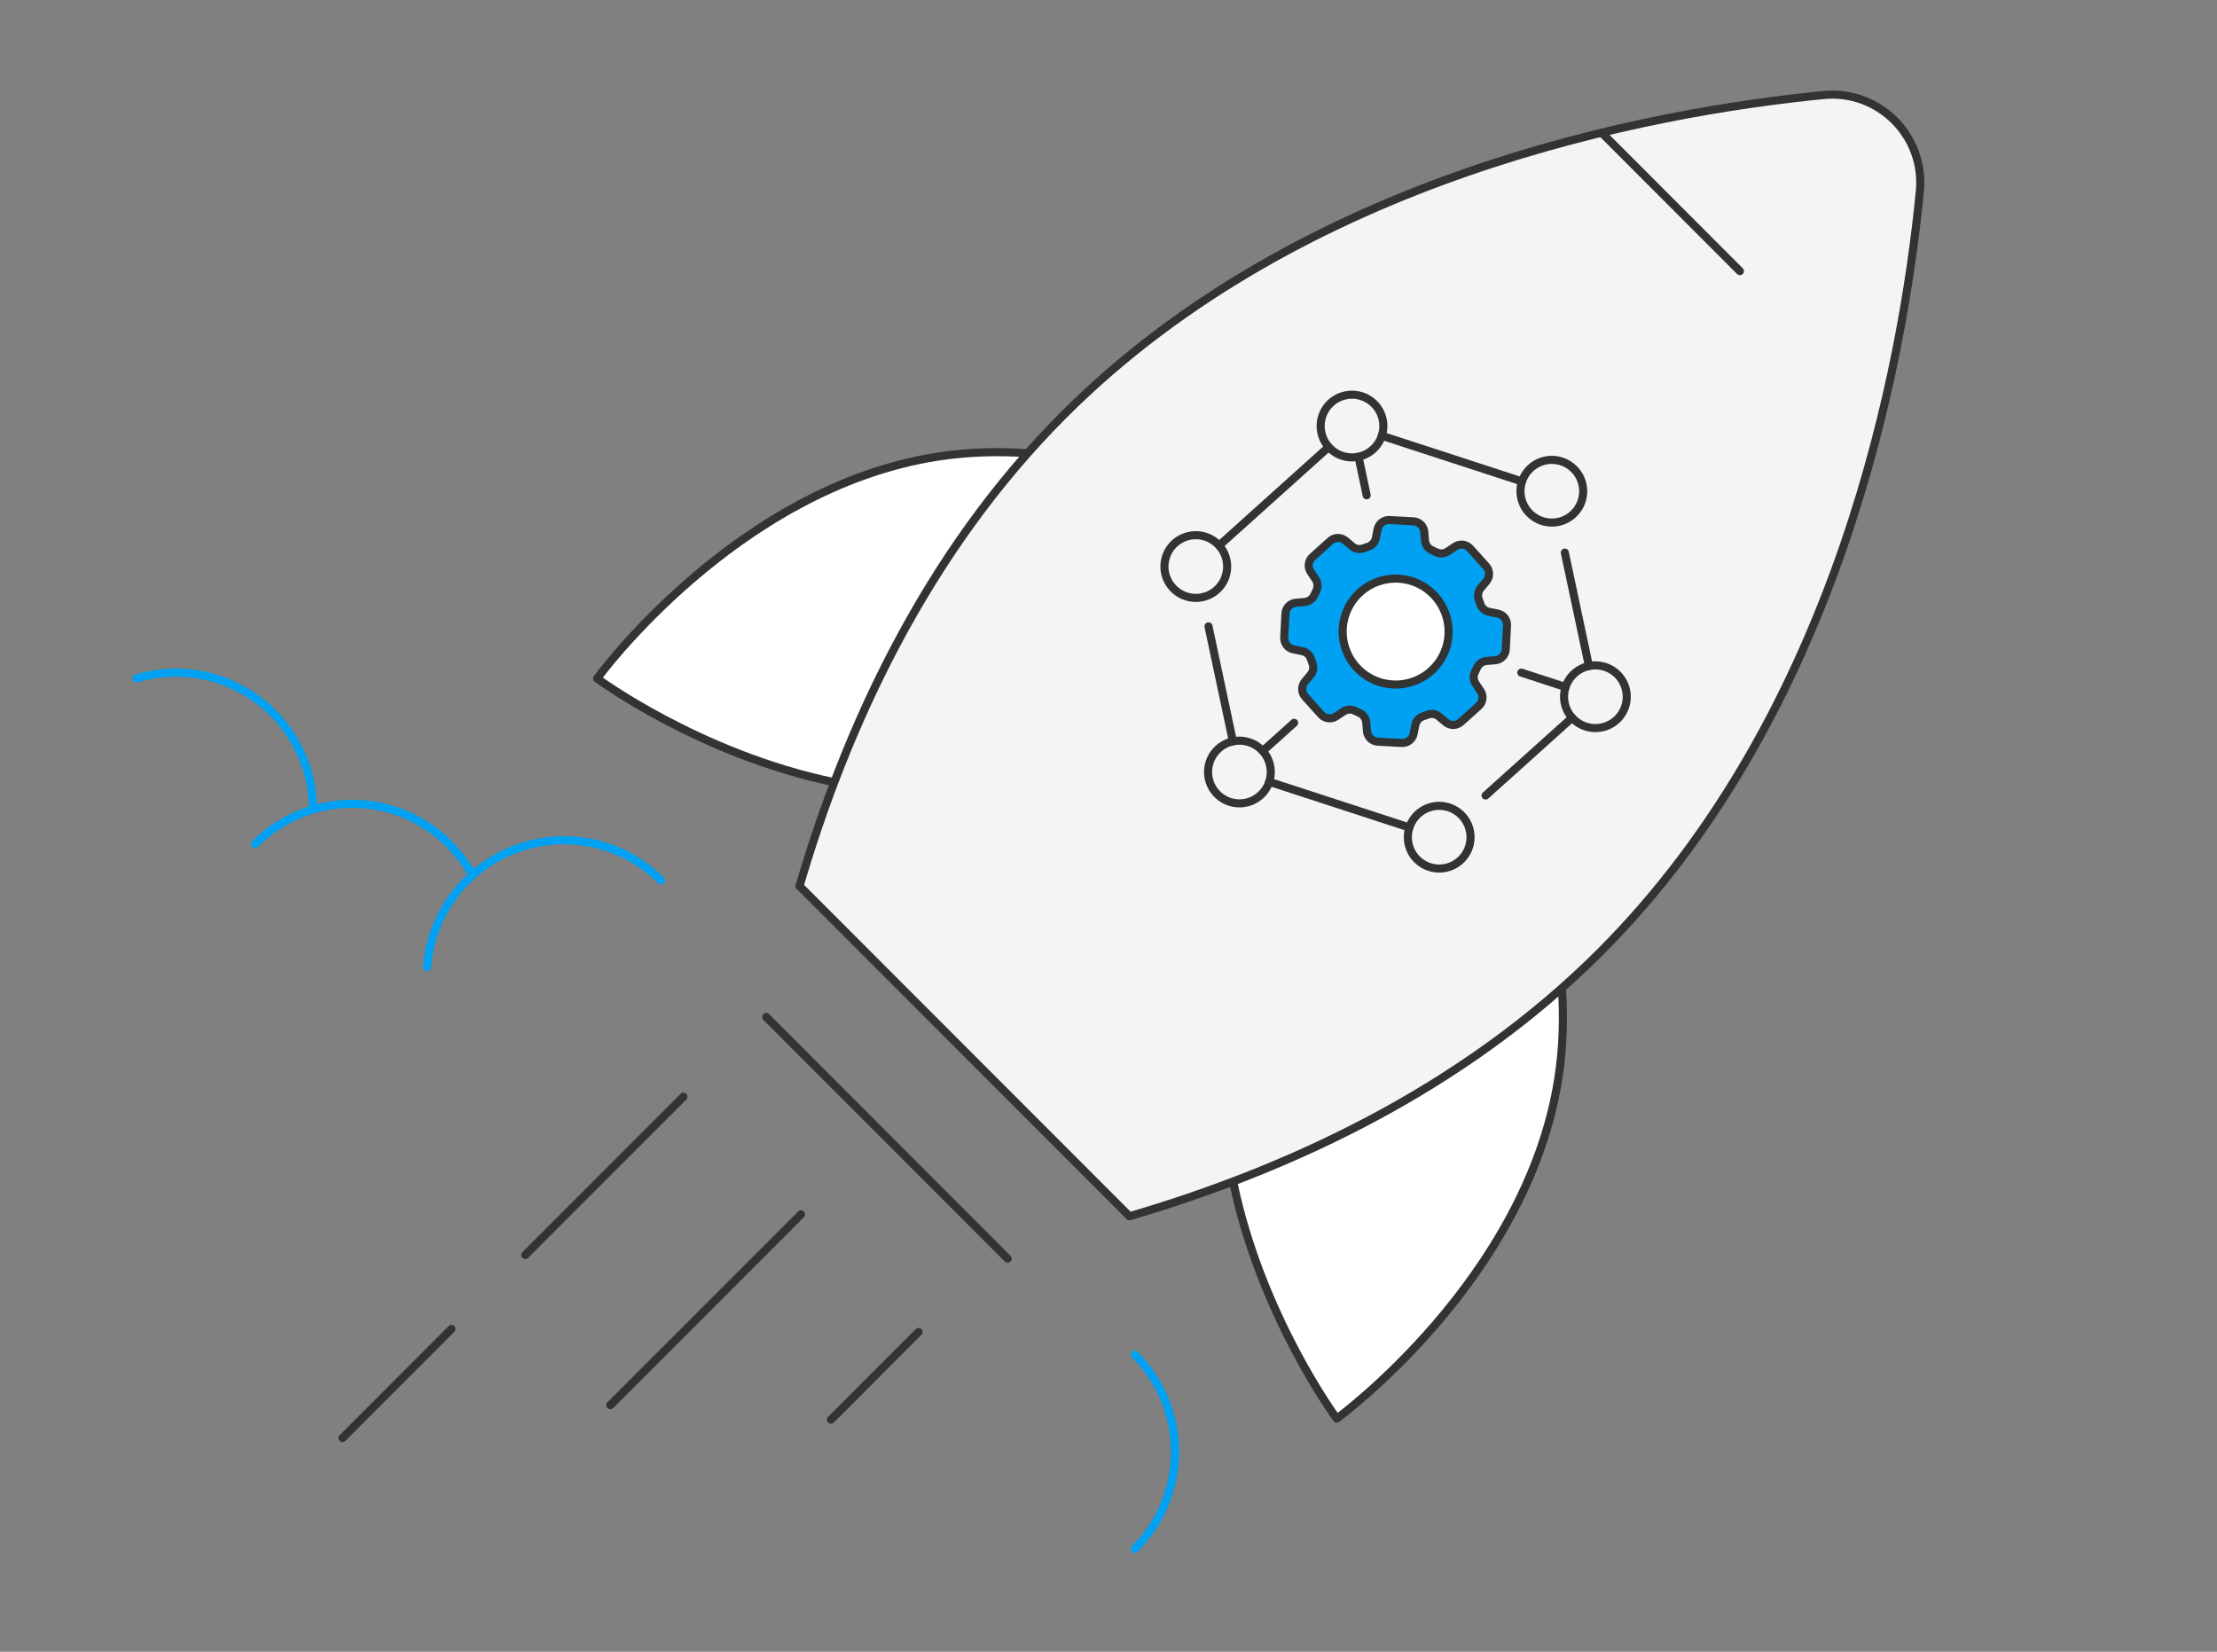 <svg width="408" height="304" viewBox="0 0 408 304" fill="none" xmlns="http://www.w3.org/2000/svg">
<rect x="0" y="0" width="408" height="304" fill="#808080" stroke="none"/>
<g clip-path="url(#clip0_5241_19372)">
<g clip-path="url(#clip1_5241_19372)">
<path d="M189.101 83.408C183.737 83.048 178.196 83.172 172.614 84.034C135.395 89.772 109.891 124.867 109.891 124.867C109.891 124.867 128.754 138.838 153.515 143.958" fill="white"/>
<path d="M189.101 83.408C183.737 83.048 178.196 83.172 172.614 84.034C135.395 89.772 109.891 124.867 109.891 124.867C109.891 124.867 128.754 138.838 153.515 143.958" stroke="#333333" stroke-width="1.488" stroke-linecap="round" stroke-linejoin="round"/>
<path d="M226.928 217.414C232.033 242.206 246.009 261.083 246.009 261.083C246.009 261.083 281.075 235.545 286.81 198.307C287.669 192.712 287.796 187.172 287.438 181.813" fill="white"/>
<path d="M226.928 217.414C232.033 242.206 246.009 261.083 246.009 261.083C246.009 261.083 281.075 235.545 286.81 198.307C287.669 192.712 287.796 187.172 287.438 181.813" stroke="#333333" stroke-width="1.488" stroke-linecap="round" stroke-linejoin="round"/>
<path d="M147.13 163.065L207.855 223.842C236.671 215.4 268.978 200.742 294.514 175.196C338.56 131.108 350.225 66.788 353.31 35.243C354.314 25.033 345.777 16.484 335.568 17.496C304.05 20.591 239.791 32.278 195.745 76.366C170.209 101.912 155.569 134.25 147.137 163.098L147.13 163.065Z" fill="#F4F4F6" stroke="#333333" stroke-width="1.488" stroke-linecap="round" stroke-linejoin="round"/>
<path d="M294.742 24.414L320.194 49.895" stroke="#333333" stroke-width="1.488" stroke-linecap="round" stroke-linejoin="round"/>
<path d="M147.415 223.494L112.31 258.609" stroke="#333333" stroke-width="1.488" stroke-linecap="round" stroke-linejoin="round"/>
<path d="M83.087 244.584L63.026 264.663" stroke="#333333" stroke-width="1.488" stroke-linecap="round" stroke-linejoin="round"/>
<path d="M125.774 201.84L96.671 230.974" stroke="#333333" stroke-width="1.488" stroke-linecap="round" stroke-linejoin="round"/>
<path d="M169.043 245.144L152.924 261.282" stroke="#333333" stroke-width="1.488" stroke-linecap="round" stroke-linejoin="round"/>
<path d="M78.593 177.978C79.039 172.179 81.483 166.493 85.916 162.059C95.787 152.18 111.781 152.171 121.648 162.045" stroke="#00A1F2" stroke-width="1.488" stroke-linecap="round" stroke-linejoin="round"/>
<path d="M46.931 155.344C56.802 145.465 72.792 145.47 82.659 155.345C84.391 157.089 85.824 159.019 86.974 161.076" stroke="#00A1F2" stroke-width="1.488" stroke-linecap="round" stroke-linejoin="round"/>
<path d="M25.125 124.862C38.492 120.854 52.569 128.467 56.556 141.826C57.266 144.186 57.601 146.603 57.612 148.949" stroke="#00A1F2" stroke-width="1.488" stroke-linecap="round" stroke-linejoin="round"/>
<path d="M208.83 285.073C218.701 275.193 218.7 259.187 208.833 249.312" stroke="#00A1F2" stroke-width="1.488" stroke-linecap="round" stroke-linejoin="round"/>
<path d="M141.015 187.18L185.438 231.643" stroke="#333333" stroke-width="1.488" stroke-linecap="round" stroke-linejoin="round"/>
</g>
<path d="M244.52 82.273L224.357 100.4" stroke="#333333" stroke-width="1.488" stroke-linecap="round" stroke-linejoin="round"/>
<path d="M226.892 136.445L222.405 115.281" stroke="#333333" stroke-width="1.488" stroke-linecap="round" stroke-linejoin="round"/>
<path d="M289.314 132.102L273.395 146.414" stroke="#333333" stroke-width="1.488" stroke-linecap="round" stroke-linejoin="round"/>
<path d="M280.094 88.608L254.3 80.198" stroke="#333333" stroke-width="1.488" stroke-linecap="round" stroke-linejoin="round"/>
<path d="M292.412 122.582L287.979 101.695" stroke="#333333" stroke-width="1.488" stroke-linecap="round" stroke-linejoin="round"/>
<path d="M259.373 152.296L233.579 143.885" stroke="#333333" stroke-width="1.488" stroke-linecap="round" stroke-linejoin="round"/>
<path d="M251.514 91.156L250.012 84.07" stroke="#333333" stroke-width="1.488" stroke-linecap="round" stroke-linejoin="round"/>
<path d="M238.168 133.023L232.382 138.225" stroke="#333333" stroke-width="1.488" stroke-linecap="round" stroke-linejoin="round"/>
<path d="M288.117 126.445L279.976 123.791" stroke="#333333" stroke-width="1.488" stroke-linecap="round" stroke-linejoin="round"/>
<path d="M254.46 77.216C255.121 80.334 253.13 83.398 250.012 84.057C246.895 84.715 243.83 82.723 243.169 79.604C242.508 76.486 244.499 73.422 247.616 72.763C250.734 72.105 253.799 74.097 254.46 77.216Z" stroke="#333333" stroke-width="1.488" stroke-linecap="round" stroke-linejoin="round"/>
<path d="M281.297 94.264C283.429 96.634 287.077 96.83 289.446 94.7C291.815 92.57 292.008 88.921 289.877 86.55C287.745 84.18 284.097 83.984 281.728 86.114C279.359 88.244 279.166 91.893 281.297 94.264Z" stroke="#333333" stroke-width="1.488" stroke-linecap="round" stroke-linejoin="round"/>
<path d="M291.821 133.717C288.79 132.729 287.134 129.471 288.12 126.44C289.105 123.41 292.363 121.756 295.394 122.743C298.424 123.731 300.081 126.99 299.095 130.02C298.109 133.051 294.852 134.705 291.821 133.717Z" stroke="#333333" stroke-width="1.488" stroke-linecap="round" stroke-linejoin="round"/>
<path d="M259.212 155.276C258.551 152.158 260.542 149.094 263.659 148.435C266.777 147.776 269.842 149.769 270.503 152.887C271.164 156.006 269.173 159.07 266.055 159.728C262.938 160.387 259.873 158.395 259.212 155.276Z" stroke="#333333" stroke-width="1.488" stroke-linecap="round" stroke-linejoin="round"/>
<path d="M223.803 145.943C225.934 148.314 229.583 148.509 231.952 146.379C234.321 144.249 234.514 140.601 232.383 138.23C230.251 135.859 226.603 135.664 224.234 137.794C221.865 139.924 221.672 143.573 223.803 145.943Z" stroke="#333333" stroke-width="1.488" stroke-linecap="round" stroke-linejoin="round"/>
<path d="M221.854 98.782C224.884 99.77 226.541 103.029 225.555 106.059C224.569 109.09 221.312 110.744 218.281 109.756C215.25 108.769 213.594 105.51 214.58 102.479C215.565 99.449 218.823 97.795 221.854 98.782Z" stroke="#333333" stroke-width="1.488" stroke-linecap="round" stroke-linejoin="round"/>
<path d="M262.78 131.519L261.841 131.849C261.137 132.095 260.615 132.699 260.47 133.43L260.15 135.042C259.944 136.072 259.012 136.793 257.964 136.737L253.562 136.498C252.507 136.442 251.657 135.619 251.568 134.566L251.43 132.956C251.366 132.211 250.908 131.551 250.231 131.228L249.332 130.799C248.659 130.479 247.869 130.534 247.247 130.946L245.883 131.853C245.011 132.435 243.838 132.289 243.135 131.506L240.186 128.226C239.48 127.44 239.462 126.256 240.14 125.45L241.182 124.213C241.664 123.639 241.809 122.853 241.559 122.146L241.228 121.206C240.981 120.503 240.38 119.984 239.646 119.835L238.035 119.513C237.004 119.306 236.282 118.375 236.338 117.326L236.567 112.923C236.623 111.869 237.445 111.019 238.498 110.93L240.108 110.794C240.856 110.728 241.512 110.273 241.835 109.596L242.263 108.697C242.582 108.024 242.527 107.234 242.112 106.615L241.201 105.247C240.618 104.374 240.764 103.202 241.546 102.499L244.823 99.552C245.609 98.846 246.793 98.829 247.599 99.507L248.837 100.551C249.411 101.033 250.194 101.175 250.901 100.926L251.837 100.598C252.54 100.352 253.062 99.748 253.207 99.017L253.528 97.406C253.734 96.375 254.665 95.654 255.714 95.71L260.116 95.949C261.171 96.005 262.02 96.828 262.11 97.881L262.247 99.491C262.314 100.24 262.77 100.896 263.446 101.22L264.346 101.648C265.019 101.968 265.809 101.914 266.427 101.498L267.794 100.588C268.667 100.006 269.839 100.152 270.543 100.935L273.491 104.215C274.198 105.001 274.216 106.185 273.538 106.991L272.499 108.225C272.017 108.799 271.873 109.585 272.122 110.291L272.456 111.235C272.703 111.938 273.304 112.457 274.038 112.606L275.643 112.928C276.674 113.134 277.396 114.066 277.34 115.115L277.111 119.517C277.055 120.572 276.233 121.422 275.18 121.51L273.57 121.647C272.822 121.713 272.166 122.168 271.843 122.844L271.415 123.744C271.095 124.417 271.15 125.207 271.566 125.826L272.474 127.19C273.057 128.063 272.911 129.236 272.129 129.939L268.852 132.885C268.066 133.591 266.882 133.609 266.076 132.93L264.838 131.887C264.263 131.404 263.481 131.263 262.774 131.512L262.78 131.519Z" fill="#00A1F2" stroke="#333333" stroke-width="1.488" stroke-linecap="round" stroke-linejoin="round"/>
<path d="M252.64 125.036C257.5 127.359 263.32 125.305 265.641 120.446C267.961 115.588 265.903 109.766 261.043 107.442C256.184 105.118 250.363 107.173 248.043 112.031C245.722 116.889 247.781 122.712 252.64 125.036Z" fill="white" stroke="#333333" stroke-width="1.488" stroke-linecap="round" stroke-linejoin="round"/>
</g>
<defs>
<clipPath id="clip0_5241_19372">
<rect width="370" height="289" fill="white" transform="translate(19 7.203)"/>
</clipPath>
<clipPath id="clip1_5241_19372">
<rect width="306.811" height="319.404" fill="white" transform="translate(69.848 -59.5) rotate(15)"/>
</clipPath>
</defs>
</svg>
